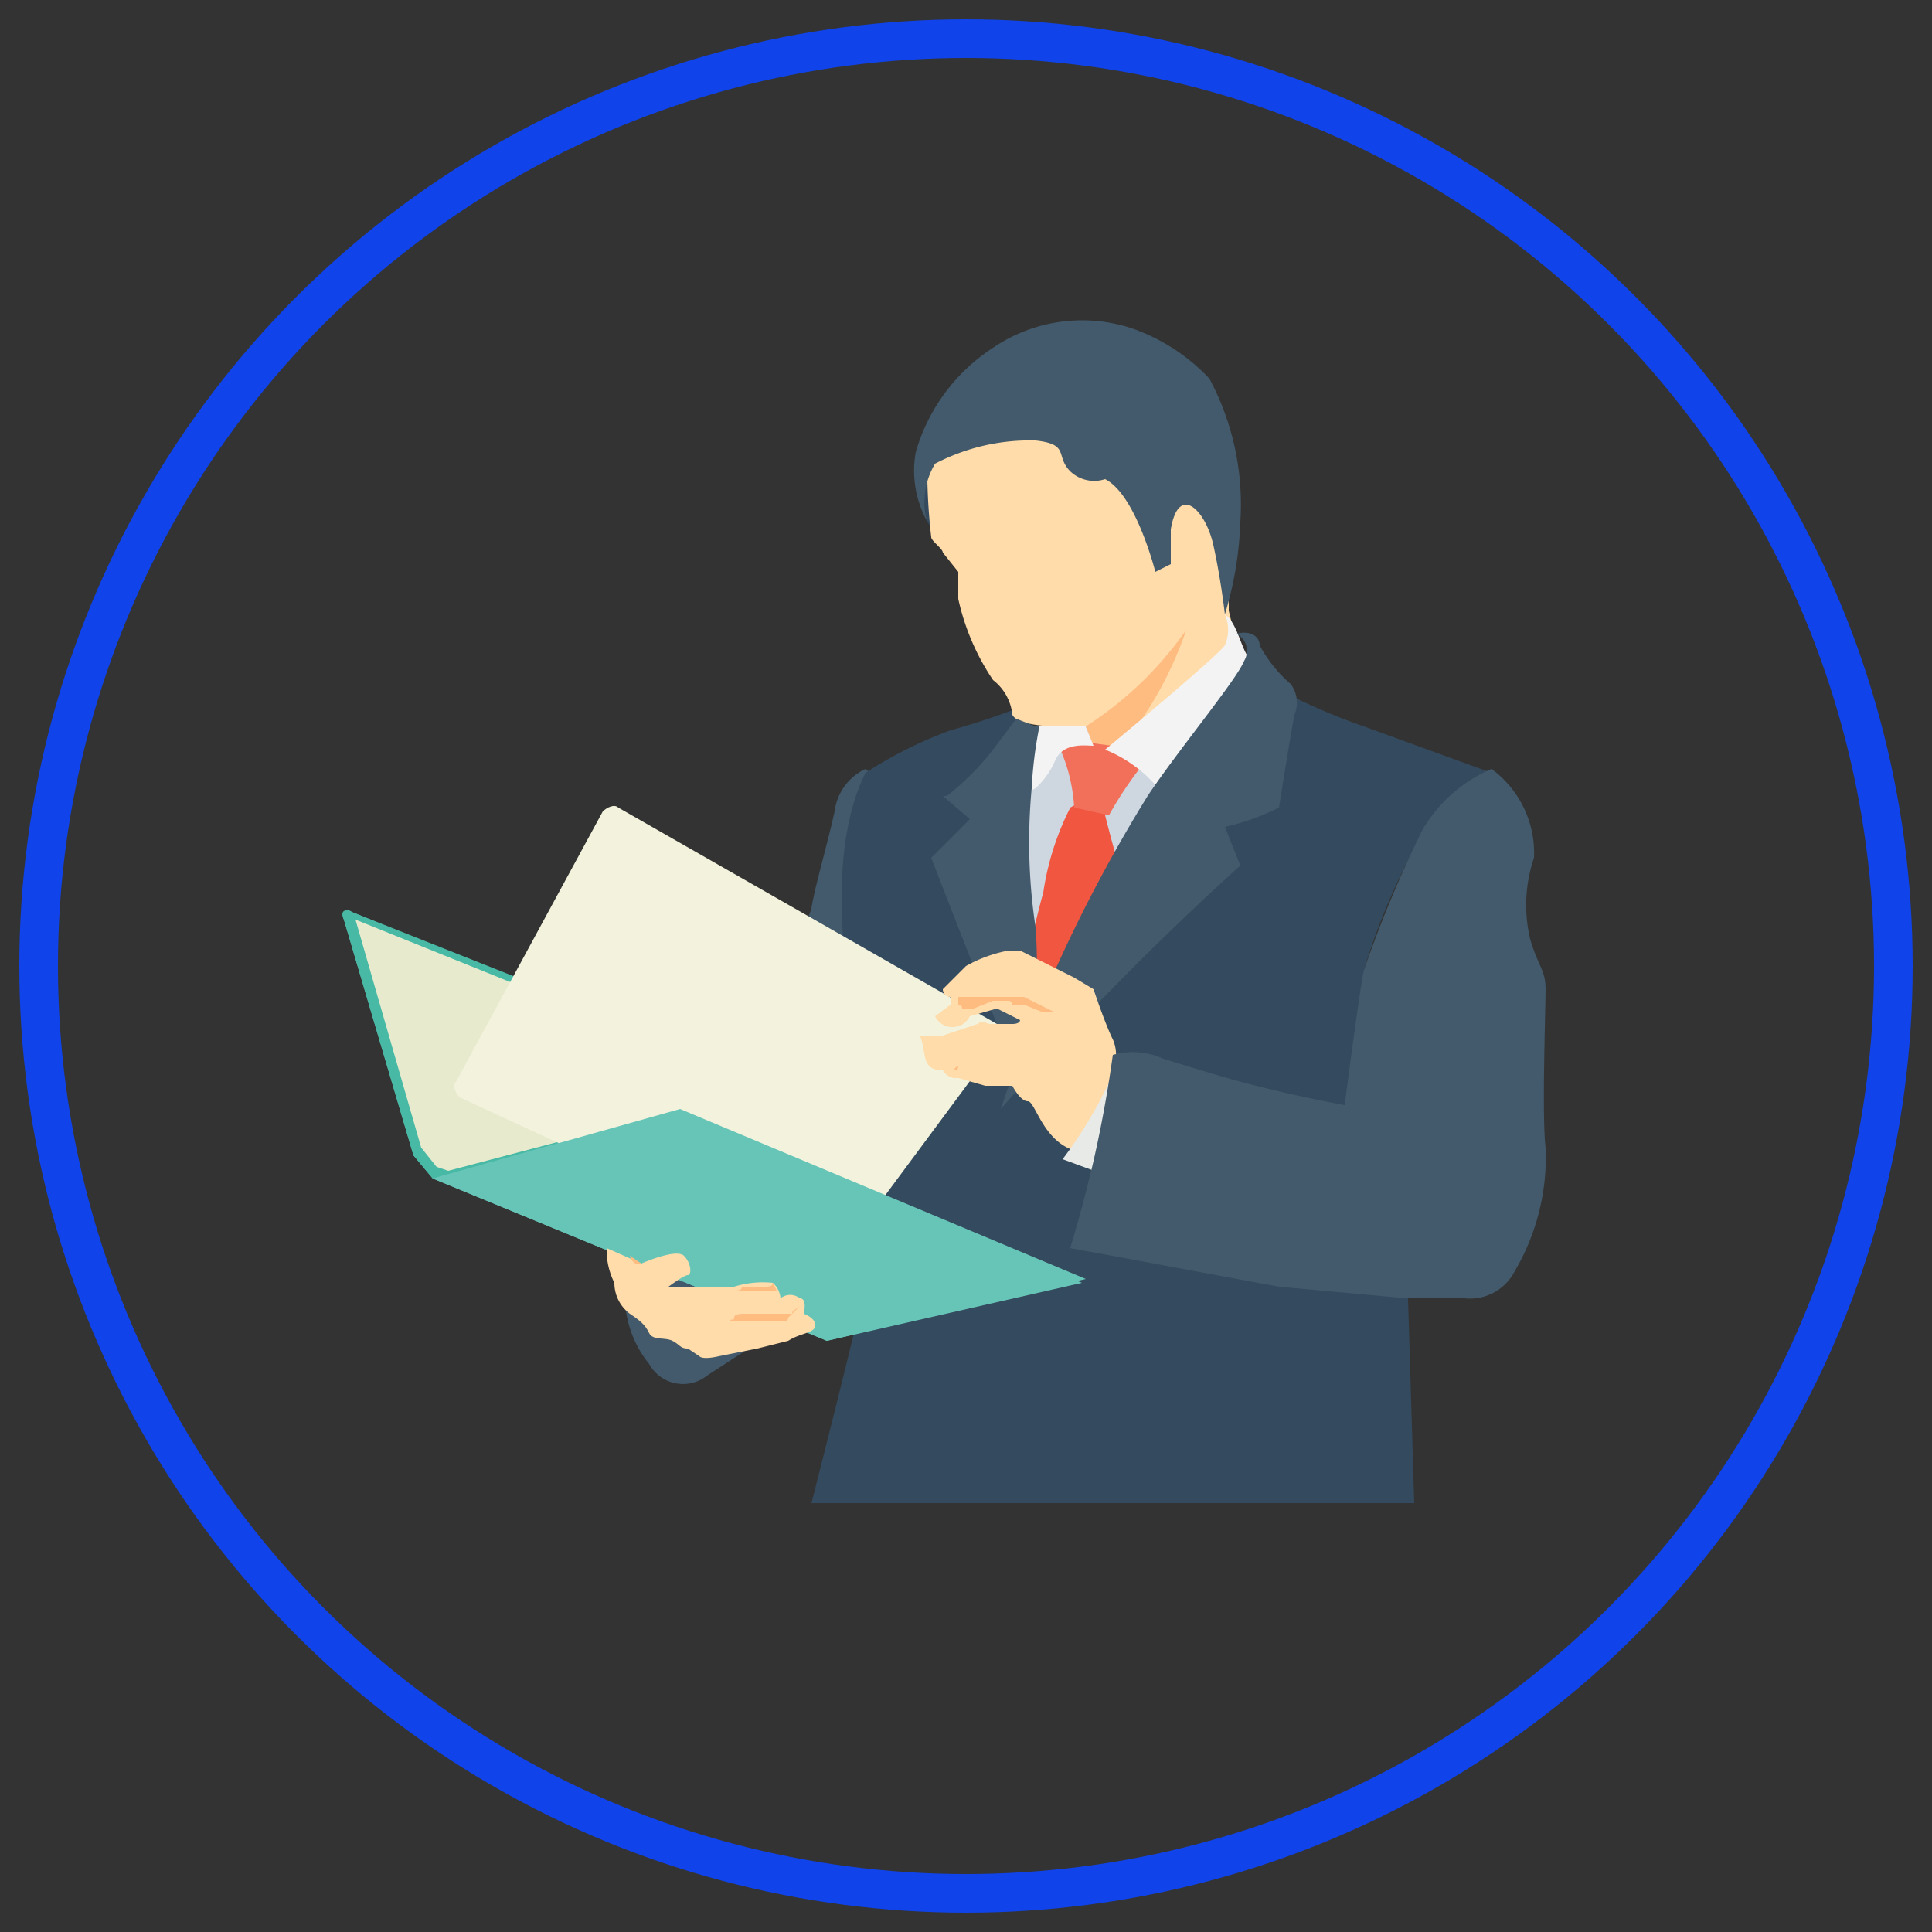 <svg xmlns="http://www.w3.org/2000/svg" viewBox="0 0 50 50"><rect x="0" y="0" width="50" height="50" fill="#333333" stroke="none"/><path d="M24,12.1a3.1,3.1,0,0,0,0,1.4c.3.5.4.2.4.2S24.8,12.2,24,12.1Z" style="fill:#344a5e"/><path d="M22.9,20.3l-.5-.4a1.4,1.4,0,0,0-.8,1.1c-.2.9-.5,1.9-.6,2.5s-4.7,9.2-4.7,9.2a2.8,2.8,0,0,0,.5,2.6,1,1,0,0,0,1.5.3l2-1.3.6-.4,2.4-5.2Z" style="fill:#425a6b"/><path d="M28.1,19s.2.2.6,0H32l-4.5,8.1-.9.6-.4-1.6V19.2A3,3,0,0,1,28.1,19Z" style="fill:#ced6e0"/><path d="M28.6,20.6v.5s.3,1.2.4,1.4-2.2,4.6-2.2,4.6l-.4-1.5s.4-1.8.6-2.5a7.1,7.1,0,0,1,.7-2.2A2.3,2.3,0,0,1,28.6,20.6Z" style="fill:#f05640"/><ellipse cx="30.7" cy="14.1" rx="0.7" ry="1.4" style="fill:#ffd15c"/><path d="M33.2,17.9a16.1,16.1,0,0,0,2.1.9L38.6,20a3.2,3.2,0,0,0-1.8,1.6,17,17,0,0,0-1.5,3.5l1.1,7.2.2,6.6H21s1.2-4.7,1.4-5.7-.4-7.5-.4-7.5-.7-3.5.4-5.7a11,11,0,0,1,2.2-1.1,18.6,18.6,0,0,0,2.3-.8L26,20.5l.5,7.4,5.2-7.2Z" style="fill:#344a5e"/><path d="M31.8,14.7v1.1a4.2,4.2,0,0,0,.3.9v.5l-3.6,2.6-.4-1s-1.7.1-1.9-.3a1.3,1.3,0,0,0-.5-.9,6.1,6.1,0,0,1-.9-2.1v-.7l-.4-.5c0-.1-.3-.3-.3-.4a15.5,15.5,0,0,1-.1-2.1.4.4,0,0,1,.4-.5l3.4-.4,3.1,1.2S31.8,12.4,31.8,14.7Z" style="fill:#ffdcaa"/><path d="M30.7,16.3a9.3,9.3,0,0,1-2.6,2.5l.4,1.1A9.6,9.6,0,0,0,30.7,16.3Z" style="fill:#ffbc81"/><path d="M27.3,19.1l2.2.3h.4a9.5,9.5,0,0,0-1.2,1.7l-.9-.2A4.4,4.4,0,0,0,27.3,19.1Z" style="fill:#f26f5a"/><path d="M28.3,19.3c-.2,0-.8-.1-1,.4a2.1,2.1,0,0,1-.5.7l-.4.2.4-1.8h1.3Z" style="fill:#f3f3f3"/><path d="M26.2,28.5v0Z" style="fill:#425a6b"/><path d="M26.8,24a11.3,11.3,0,0,1-.5,4.3,8.9,8.9,0,0,0-.2-1.1c-.5-1.1-2-5-2-5l1-1-.7-.6h.1a6.7,6.7,0,0,0,1.2-1.2l.6-.8.5.2h.1a10.8,10.8,0,0,0-.2,1.6A14.8,14.8,0,0,0,26.8,24Z" style="fill:#425a6b"/><path d="M31.7,15.9a1,1,0,0,1,0,.8c-.2.3-3.1,2.7-3.1,2.7a3.5,3.5,0,0,1,1.6,1.3l2.3-3.1a1.2,1.2,0,0,0-.2-.6C32.1,16.7,32,16.1,31.7,15.9Z" style="fill:#f3f3f3"/><path d="M32,16.4a.5.5,0,0,1,.2.7c-.2.5-1.7,2.3-2.5,3.5a39.1,39.1,0,0,0-2.3,4.3,37.7,37.7,0,0,0-1.5,3.8,76.3,76.3,0,0,1,6.2-6.3l-.4-1a6,6,0,0,0,1.4-.5s.3-1.9.4-2.4a.8.8,0,0,0-.1-.8,3.5,3.5,0,0,1-.8-1C32.6,16.5,32.4,16.3,32,16.4Z" style="fill:#425a6b"/><path d="M24,13.5a2.7,2.7,0,0,1-.3-1.8,4.8,4.8,0,0,1,2-2.7,4.1,4.1,0,0,1,3.6-.5,5,5,0,0,1,2,1.3,6.9,6.9,0,0,1,.8,3.7,9.2,9.2,0,0,1-.4,2.4s-.1-.9-.3-1.8-.9-1.6-1.1-.4v.9l-.4.2s-.5-2-1.3-2.4a.9.9,0,0,1-.9-.2c-.4-.4,0-.7-.9-.8a5.3,5.3,0,0,0-2.6.6A1.9,1.9,0,0,0,24,13.5Z" style="fill:#425a6b"/><path d="M39.2,32.9a1.3,1.3,0,0,1-1.3.7H36.4l-3.3-.3-5.4-1a32.1,32.1,0,0,0,1.1-5,1.9,1.9,0,0,1,1.3.1,36.1,36.1,0,0,0,4.7,1.2s.4-3.1.5-3.5a32,32,0,0,1,1.5-3.6,3.8,3.8,0,0,1,1.8-1.6,2.7,2.7,0,0,1,1.1,2.3,3.8,3.8,0,0,0-.1,2.1c.2.7.4.8.4,1.3s-.1,3.3,0,4.1A5.8,5.8,0,0,1,39.2,32.9Z" style="fill:#425a6b"/><path d="M8.9,23.8l1.8,6.1.5.6,10.2,4.2L28,33.2,17.6,28.8l-2.1-2.6h-.1L9.1,23.6C9,23.5,8.8,23.6,8.9,23.8Z" style="fill:#67c5b8"/><path d="M17.6,28.7l-6.4,1.8-.5-.6L8.9,23.8c-.1-.2,0-.3.2-.2l6.3,2.5h.1Z" style="fill:#48b9a5"/><polygon points="17.3 28.8 11.6 30.3 11.3 30.2 10.9 29.7 9.2 23.8 15.4 26.3 17.3 28.8" style="fill:#e8eace"/><path d="M15.6,21l-3.8,7c-.1.1,0,.3.1.4l9.3,4.3h.4l4.3-5.8c.1-.1,0-.3-.1-.4L16,20.9C15.9,20.8,15.7,20.9,15.6,21Z" style="fill:#f3f3dd"/><path d="M24.4,27.7a.4.4,0,0,0,.4.2l.7.2h.7s.2.4.4.4.4,1.1,1.3,1.3a4.3,4.3,0,0,0,.9-2.1,1,1,0,0,0,0-.8c-.2-.4-.5-1.3-.5-1.3l-.5-.3-1.4-.7h-.3a3.6,3.6,0,0,0-1.1.4l-.6.6a.2.2,0,0,0,.2.2v.2l-.4.3a.5.5,0,0,0,.9,0l.7-.2.6.3s0,.1-.2.1h-.6s-.2-.1-.3,0l-.9.3h-.6C24,27.2,23.8,27.7,24.4,27.7Z" style="fill:#ffdcaa"/><path d="M24.8,26h0v-.2h1.7l.4.2.4.2H27l-.5-.2h-.3a.1.1,0,0,0-.1-.1h-.4l-.5.2h-.3A.1.1,0,0,0,24.8,26Z" style="fill:#ffbc81"/><path d="M24.4,27.7h.3a.1.1,0,0,0,.1-.1h0a.1.1,0,0,0-.1.1Z" style="fill:#ffbc81"/><path d="M28.8,27.8A11.2,11.2,0,0,1,27.5,30l1.9.7C29.5,30.8,29.4,28.3,28.8,27.8Z" style="fill:#e8eae8"/><path d="M32.4,33.1v-5l-2.3-.7a2,2,0,0,0-1.3-.1,32.1,32.1,0,0,1-1.1,5Z" style="fill:#425a6b"/><polygon points="28.1 33.1 21.4 34.7 11.2 30.5 17.6 28.7 28.1 33.1" style="fill:#67c5b8"/><path d="M15.7,32.3l.9.4s.9-.4,1.1-.2.2.5.1.5-.5.3-.5.3H19a2.5,2.5,0,0,1,1-.1.6.6,0,0,1,.2.4.4.4,0,0,1,.5,0c.2,0,.1.4.1.4s.3.1.3.3-.4.2-.7.4l-.8.2-1,.2s-.4.1-.5,0l-.3-.2c-.2,0-.2-.1-.4-.2s-.5,0-.6-.2-.2-.3-.5-.5a1,1,0,0,1-.4-.8A1.9,1.9,0,0,1,15.7,32.3Z" style="fill:#ffdcaa"/><path d="M20.1,33.4H19c.1,0,.2,0,.2-.1h.6c.1,0,.2,0,.2-.1Z" style="fill:#ffbc81"/><path d="M20.7,33.8h0c-.1.1-.2.1-.2.2H19.3c-.1,0-.3,0-.3.1s-.1,0-.1.1h1.4a.1.1,0,0,0,.1-.1Z" style="fill:#ffbc81"/><path d="M16.6,32.7s-.2.1-.3-.2Z" style="fill:#ffbc81"/><circle cx="25" cy="25" r="24" style="fill:none;stroke:#1043e9;stroke-miterlimit:10"/></svg>